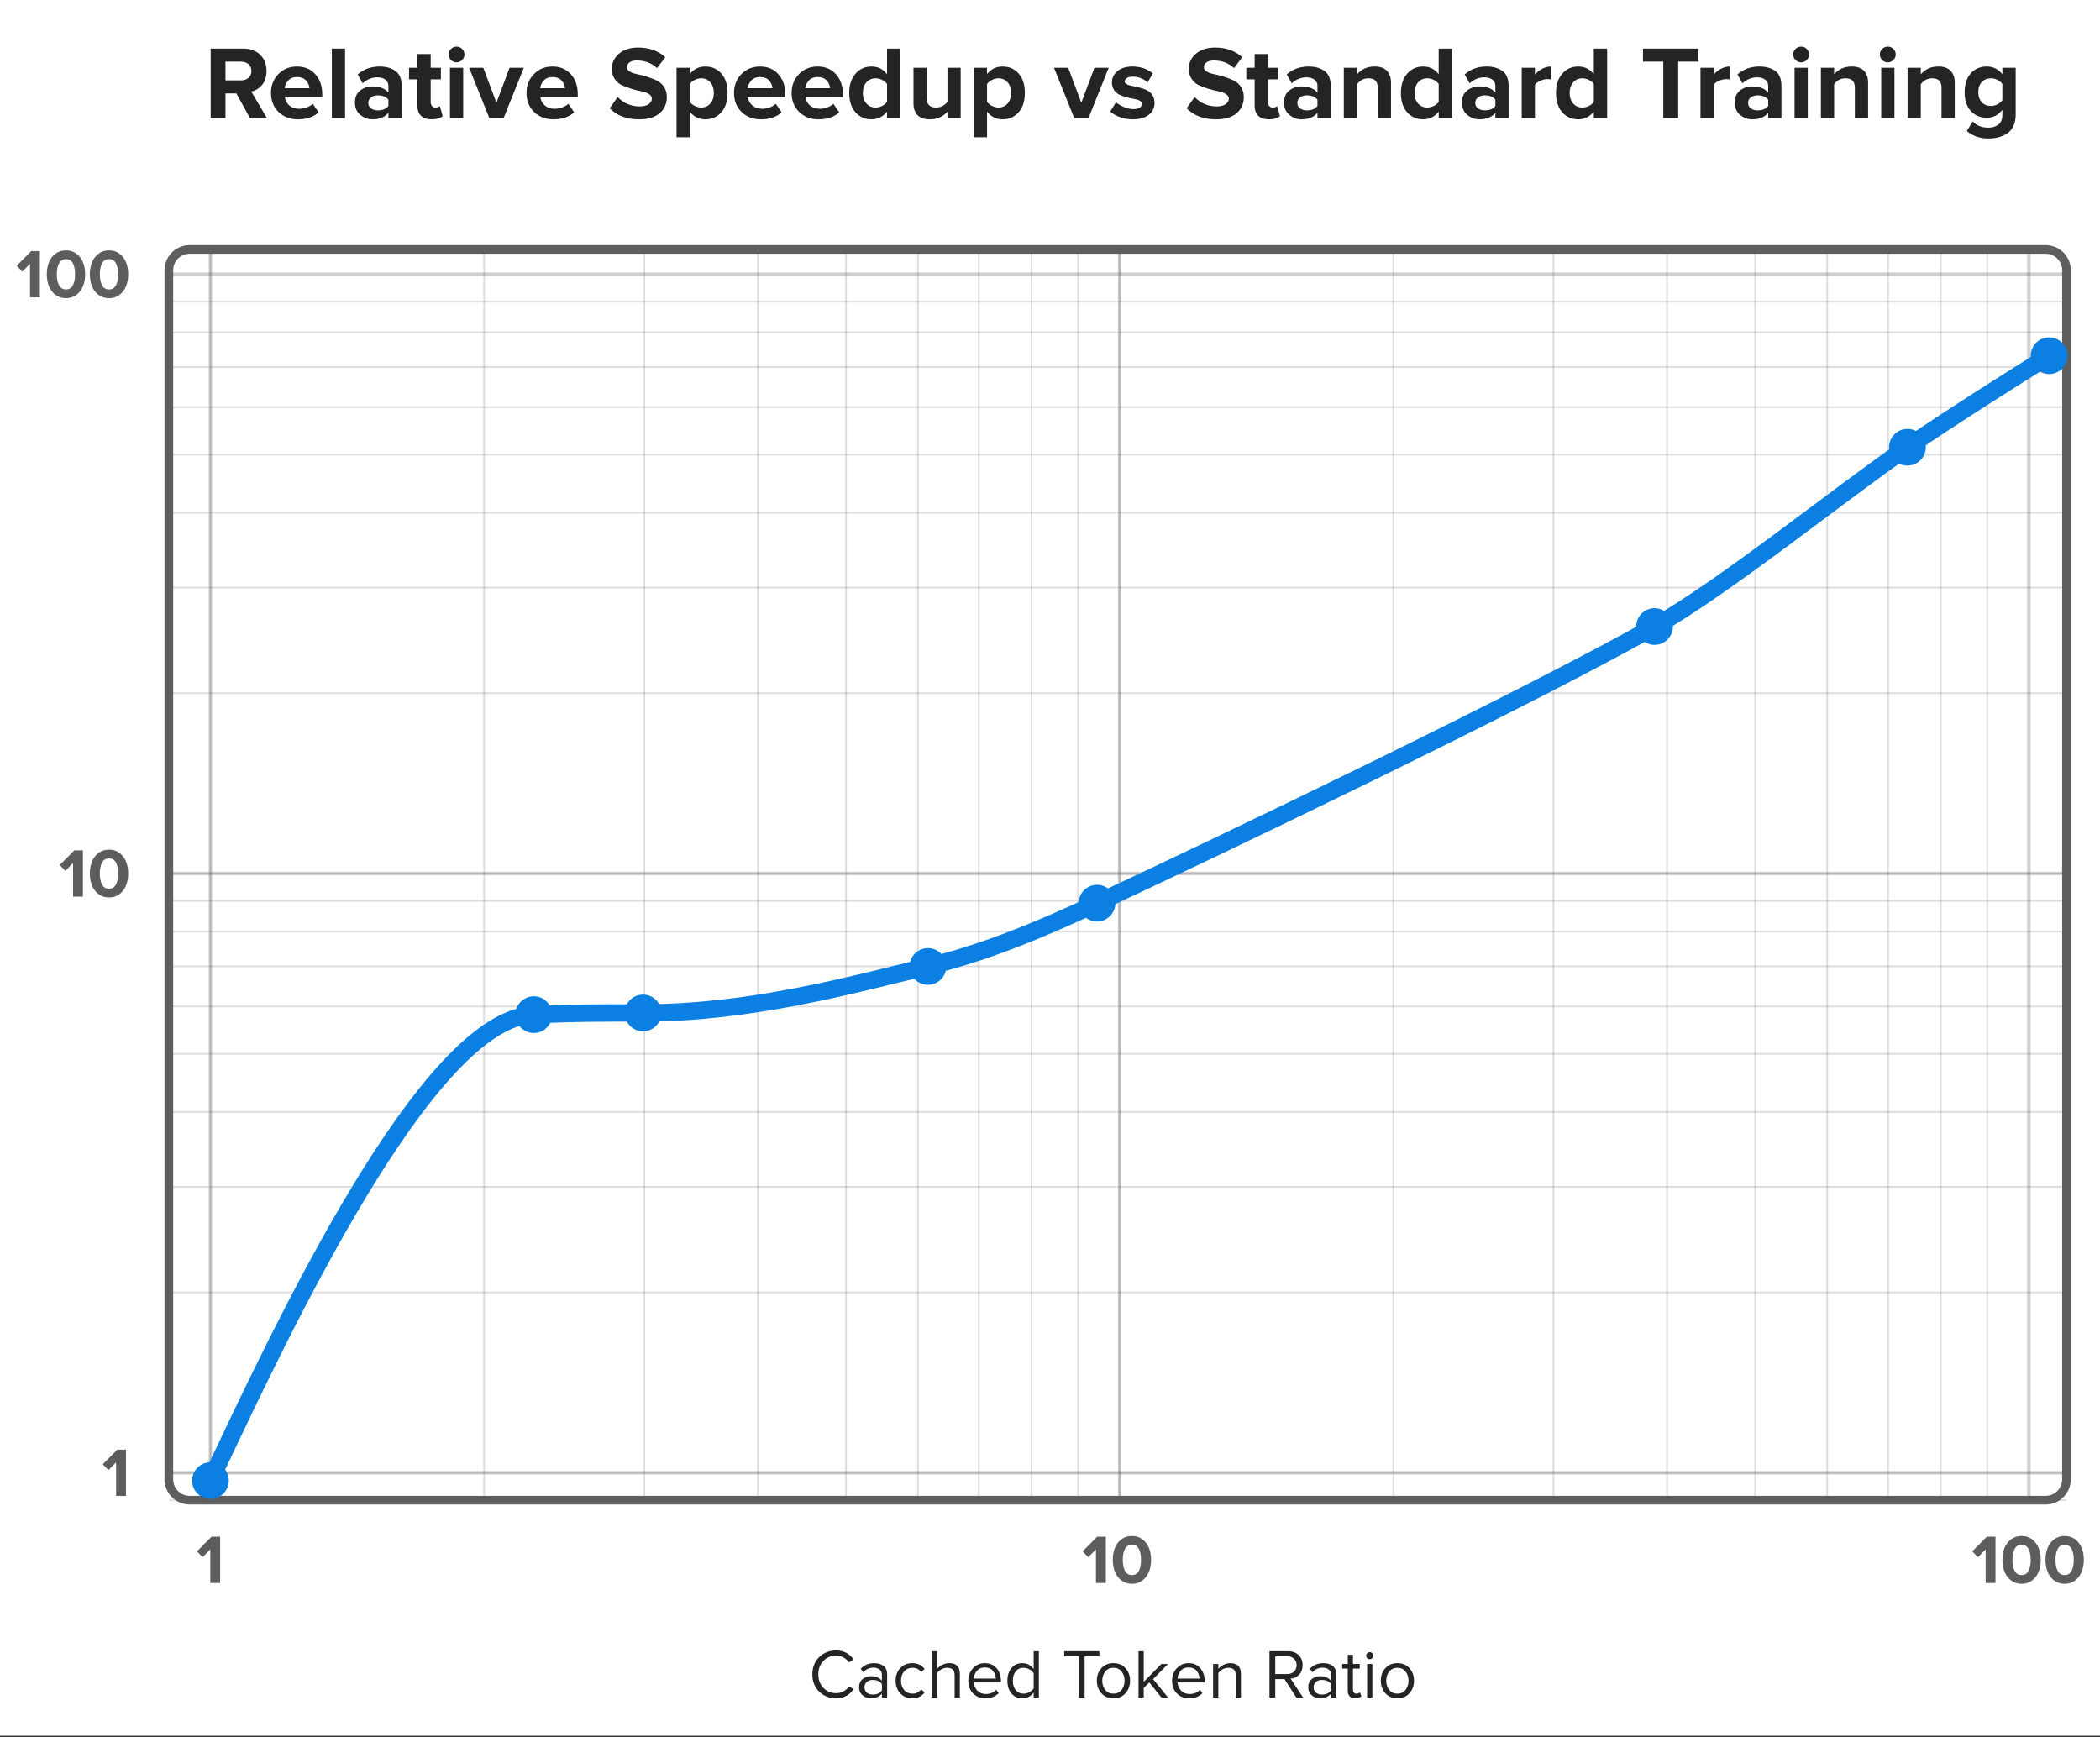 <?xml version="1.0" encoding="UTF-8" standalone="no"?>
<!DOCTYPE svg PUBLIC "-//W3C//DTD SVG 1.1//EN" "http://www.w3.org/Graphics/SVG/1.1/DTD/svg11.dtd">
<svg width="100%" height="100%" viewBox="0 0 504 417" version="1.1" xmlns="http://www.w3.org/2000/svg" xmlns:xlink="http://www.w3.org/1999/xlink" xml:space="preserve" xmlns:serif="http://www.serif.com/" style="fill-rule:evenodd;clip-rule:evenodd;stroke-miterlimit:10;">
    <rect x="0" y="0" width="504" height="417" fill="#333333" stroke="none"/>
    <rect id="Artboard3" x="0" y="0" width="504" height="416.616" style="fill:none;"/>
    <clipPath id="_clip1">
        <rect x="0" y="0" width="504" height="416.616"/>
    </clipPath>
    <g clip-path="url(#_clip1)">
        <rect x="0" y="0" width="504" height="416.616" style="fill:white;"/>
        <path d="M50.509,360.072L50.509,59.866M116.196,360.072L116.196,59.866M154.622,360.072L154.622,59.866M181.884,360.072L181.884,59.866M203.03,360.072L203.03,59.866M220.309,360.072L220.309,59.866M234.917,360.072L234.917,59.866M247.571,360.072L247.571,59.866M258.733,360.072L258.733,59.866M268.717,360.072L268.717,59.866M334.405,360.072L334.405,59.866M372.83,360.072L372.83,59.866M400.092,360.072L400.092,59.866M421.238,360.072L421.238,59.866M438.517,360.072L438.517,59.866M453.125,360.072L453.125,59.866M465.779,360.072L465.779,59.866M476.941,360.072L476.941,59.866" style="fill:none;fill-rule:nonzero;stroke:rgb(94,94,94);stroke-opacity:0.2;stroke-width:0.42px;"/>
        <path d="M50.509,360.072L50.509,59.866M268.717,360.072L268.717,59.866M486.926,360.072L486.926,59.866" style="fill:none;fill-rule:nonzero;stroke:rgb(94,94,94);stroke-opacity:0.3;stroke-width:0.83px;"/>
        <path d="M40.523,360.071L495.956,360.071M40.523,353.489L495.956,353.489M40.523,310.191L495.956,310.191M40.523,284.862L495.956,284.862M40.523,266.892L495.956,266.892M40.523,252.953L495.956,252.953M40.523,241.564L495.956,241.564M40.523,231.935L495.956,231.935M40.523,223.593L495.956,223.593M40.523,216.236L495.956,216.236M40.523,209.654L495.956,209.654M40.523,166.356L495.956,166.356M40.523,141.027L495.956,141.027M40.523,123.057L495.956,123.057M40.523,109.118L495.956,109.118M40.523,97.728L495.956,97.728M40.523,88.099L495.956,88.099M40.523,79.758L495.956,79.758M40.523,72.401L495.956,72.401" style="fill:none;fill-rule:nonzero;stroke:rgb(94,94,94);stroke-opacity:0.2;stroke-width:0.42px;"/>
        <path d="M40.523,353.489L495.956,353.489M40.523,209.654L495.956,209.654M40.523,65.819L495.956,65.819" style="fill:none;fill-rule:nonzero;stroke:rgb(94,94,94);stroke-opacity:0.3;stroke-width:0.83px;"/>
        <path d="M490.956,59.867C493.717,59.867 495.956,62.105 495.956,64.867C495.956,100.789 495.956,319.149 495.956,355.072C495.956,357.833 493.717,360.072 490.956,360.072C444.683,360.072 91.796,360.072 45.523,360.072C42.762,360.072 40.523,357.833 40.523,355.072C40.523,319.149 40.523,100.789 40.523,64.867C40.523,62.105 42.762,59.867 45.523,59.867C91.796,59.867 444.683,59.867 490.956,59.867Z" style="fill:none;stroke:rgb(94,94,94);stroke-width:2.08px;"/>
        <path d="M64.065,28.338L59.99,28.338L56.715,22.413L54.115,22.413L54.115,28.338L50.565,28.338L50.565,11.663L58.365,11.663C60.082,11.663 61.444,12.163 62.452,13.163C63.461,14.163 63.965,15.454 63.965,17.038C63.965,18.404 63.611,19.513 62.902,20.363C62.194,21.213 61.332,21.754 60.315,21.988L64.065,28.338ZM57.84,19.288C58.573,19.288 59.173,19.083 59.64,18.675C60.107,18.267 60.34,17.721 60.34,17.038C60.34,16.354 60.107,15.808 59.64,15.4C59.173,14.992 58.573,14.788 57.84,14.788L54.115,14.788L54.115,19.288L57.84,19.288Z" style="fill:rgb(26,26,26);fill-opacity:0.95;fill-rule:nonzero;"/>
        <path d="M71.49,28.638C69.623,28.638 68.082,28.054 66.865,26.888C65.648,25.721 65.04,24.188 65.04,22.288C65.04,20.504 65.627,19.004 66.802,17.788C67.977,16.571 69.473,15.963 71.29,15.963C73.09,15.963 74.548,16.575 75.665,17.8C76.782,19.025 77.34,20.629 77.34,22.613L77.34,23.313L68.365,23.313C68.465,24.113 68.823,24.779 69.44,25.313C70.057,25.846 70.857,26.113 71.84,26.113C72.373,26.113 72.952,26.004 73.577,25.788C74.202,25.571 74.698,25.279 75.065,24.913L76.465,26.963C75.248,28.079 73.59,28.638 71.49,28.638ZM74.265,21.163C74.215,20.479 73.944,19.863 73.452,19.313C72.961,18.763 72.24,18.488 71.29,18.488C70.39,18.488 69.69,18.758 69.19,19.3C68.69,19.842 68.398,20.463 68.315,21.163L74.265,21.163Z" style="fill:rgb(26,26,26);fill-opacity:0.95;fill-rule:nonzero;"/>
        <rect x="79.64" y="11.663" width="3.175" height="16.675" style="fill:rgb(26,26,26);fill-opacity:0.95;fill-rule:nonzero;"/>
        <path d="M96.39,28.338L93.215,28.338L93.215,27.088C92.348,28.121 91.073,28.638 89.39,28.638C88.307,28.638 87.336,28.283 86.477,27.575C85.619,26.867 85.19,25.888 85.19,24.638C85.19,23.338 85.611,22.363 86.452,21.713C87.294,21.063 88.273,20.738 89.39,20.738C91.107,20.738 92.382,21.229 93.215,22.213L93.215,20.588C93.215,19.971 92.973,19.479 92.49,19.113C92.007,18.746 91.365,18.563 90.565,18.563C89.248,18.563 88.073,19.038 87.04,19.988L85.84,17.863C87.273,16.596 89.032,15.963 91.115,15.963C92.665,15.963 93.932,16.321 94.915,17.038C95.898,17.754 96.39,18.921 96.39,20.538L96.39,28.338ZM90.665,26.488C91.848,26.488 92.698,26.138 93.215,25.438L93.215,23.938C92.698,23.238 91.848,22.888 90.665,22.888C90.015,22.888 89.473,23.05 89.04,23.375C88.607,23.7 88.39,24.146 88.39,24.713C88.39,25.263 88.607,25.696 89.04,26.013C89.473,26.329 90.015,26.488 90.665,26.488Z" style="fill:rgb(26,26,26);fill-opacity:0.95;fill-rule:nonzero;"/>
        <path d="M103.59,28.638C102.473,28.638 101.623,28.354 101.04,27.788C100.457,27.221 100.165,26.404 100.165,25.338L100.165,19.038L98.165,19.038L98.165,16.263L100.165,16.263L100.165,12.963L103.365,12.963L103.365,16.263L105.815,16.263L105.815,19.038L103.365,19.038L103.365,24.488C103.365,24.871 103.465,25.188 103.665,25.438C103.865,25.688 104.132,25.813 104.465,25.813C104.965,25.813 105.332,25.696 105.565,25.463L106.24,27.863C105.657,28.379 104.773,28.638 103.59,28.638Z" style="fill:rgb(26,26,26);fill-opacity:0.95;fill-rule:nonzero;"/>
        <path d="M109.565,14.963C109.048,14.963 108.602,14.775 108.227,14.4C107.852,14.025 107.665,13.579 107.665,13.063C107.665,12.546 107.852,12.104 108.227,11.738C108.602,11.371 109.048,11.188 109.565,11.188C110.098,11.188 110.548,11.371 110.915,11.738C111.282,12.104 111.465,12.546 111.465,13.063C111.465,13.579 111.282,14.025 110.915,14.4C110.548,14.775 110.098,14.963 109.565,14.963ZM111.165,28.338L107.99,28.338L107.99,16.263L111.165,16.263L111.165,28.338Z" style="fill:rgb(26,26,26);fill-opacity:0.95;fill-rule:nonzero;"/>
        <path d="M120.865,28.338L117.44,28.338L112.59,16.263L115.99,16.263L119.14,24.663L122.29,16.263L125.715,16.263L120.865,28.338Z" style="fill:rgb(26,26,26);fill-opacity:0.95;fill-rule:nonzero;"/>
        <path d="M132.815,28.638C130.948,28.638 129.407,28.054 128.19,26.888C126.973,25.721 126.365,24.188 126.365,22.288C126.365,20.504 126.952,19.004 128.127,17.788C129.302,16.571 130.798,15.963 132.615,15.963C134.415,15.963 135.873,16.575 136.99,17.8C138.107,19.025 138.665,20.629 138.665,22.613L138.665,23.313L129.69,23.313C129.79,24.113 130.148,24.779 130.765,25.313C131.382,25.846 132.182,26.113 133.165,26.113C133.698,26.113 134.277,26.004 134.902,25.788C135.527,25.571 136.023,25.279 136.39,24.913L137.79,26.963C136.573,28.079 134.915,28.638 132.815,28.638ZM135.59,21.163C135.54,20.479 135.269,19.863 134.777,19.313C134.286,18.763 133.565,18.488 132.615,18.488C131.715,18.488 131.015,18.758 130.515,19.3C130.015,19.842 129.723,20.463 129.64,21.163L135.59,21.163Z" style="fill:rgb(26,26,26);fill-opacity:0.95;fill-rule:nonzero;"/>
        <path d="M153.365,28.638C150.398,28.638 148.048,27.754 146.315,25.988L148.24,23.288C149.673,24.788 151.44,25.538 153.54,25.538C154.457,25.538 155.169,25.358 155.677,25C156.186,24.642 156.44,24.204 156.44,23.688C156.44,23.238 156.202,22.863 155.727,22.563C155.252,22.263 154.661,22.046 153.952,21.913C153.244,21.779 152.473,21.588 151.64,21.338C150.807,21.088 150.036,20.804 149.327,20.488C148.619,20.171 148.027,19.671 147.552,18.988C147.077,18.304 146.84,17.471 146.84,16.488C146.84,15.054 147.415,13.85 148.565,12.875C149.715,11.9 151.248,11.413 153.165,11.413C155.815,11.413 157.982,12.188 159.665,13.738L157.69,16.338C156.373,15.121 154.757,14.513 152.84,14.513C152.09,14.513 151.507,14.663 151.09,14.963C150.673,15.263 150.465,15.671 150.465,16.188C150.465,16.588 150.702,16.925 151.177,17.2C151.652,17.475 152.244,17.679 152.952,17.813C153.661,17.946 154.427,18.142 155.252,18.4C156.077,18.658 156.844,18.95 157.552,19.275C158.261,19.6 158.852,20.108 159.327,20.8C159.802,21.492 160.04,22.321 160.04,23.288C160.04,24.888 159.469,26.179 158.327,27.163C157.186,28.146 155.532,28.638 153.365,28.638Z" style="fill:rgb(26,26,26);fill-opacity:0.95;fill-rule:nonzero;"/>
        <path d="M169.265,28.638C167.748,28.638 166.507,28.021 165.54,26.788L165.54,32.938L162.365,32.938L162.365,16.263L165.54,16.263L165.54,17.788C166.49,16.571 167.732,15.963 169.265,15.963C170.848,15.963 172.136,16.525 173.127,17.65C174.119,18.775 174.615,20.321 174.615,22.288C174.615,24.254 174.119,25.804 173.127,26.938C172.136,28.071 170.848,28.638 169.265,28.638ZM168.265,25.813C169.182,25.813 169.919,25.488 170.477,24.838C171.036,24.188 171.315,23.338 171.315,22.288C171.315,21.254 171.036,20.413 170.477,19.763C169.919,19.113 169.182,18.788 168.265,18.788C167.748,18.788 167.232,18.921 166.715,19.188C166.198,19.454 165.807,19.779 165.54,20.163L165.54,24.438C165.807,24.821 166.202,25.146 166.727,25.413C167.252,25.679 167.765,25.813 168.265,25.813Z" style="fill:rgb(26,26,26);fill-opacity:0.95;fill-rule:nonzero;"/>
        <path d="M182.615,28.638C180.748,28.638 179.207,28.054 177.99,26.888C176.773,25.721 176.165,24.188 176.165,22.288C176.165,20.504 176.752,19.004 177.927,17.788C179.102,16.571 180.598,15.963 182.415,15.963C184.215,15.963 185.673,16.575 186.79,17.8C187.907,19.025 188.465,20.629 188.465,22.613L188.465,23.313L179.49,23.313C179.59,24.113 179.948,24.779 180.565,25.313C181.182,25.846 181.982,26.113 182.965,26.113C183.498,26.113 184.077,26.004 184.702,25.788C185.327,25.571 185.823,25.279 186.19,24.913L187.59,26.963C186.373,28.079 184.715,28.638 182.615,28.638ZM185.39,21.163C185.34,20.479 185.069,19.863 184.577,19.313C184.086,18.763 183.365,18.488 182.415,18.488C181.515,18.488 180.815,18.758 180.315,19.3C179.815,19.842 179.523,20.463 179.44,21.163L185.39,21.163Z" style="fill:rgb(26,26,26);fill-opacity:0.95;fill-rule:nonzero;"/>
        <path d="M196.44,28.638C194.573,28.638 193.032,28.054 191.815,26.888C190.598,25.721 189.99,24.188 189.99,22.288C189.99,20.504 190.577,19.004 191.752,17.788C192.927,16.571 194.423,15.963 196.24,15.963C198.04,15.963 199.498,16.575 200.615,17.8C201.732,19.025 202.29,20.629 202.29,22.613L202.29,23.313L193.315,23.313C193.415,24.113 193.773,24.779 194.39,25.313C195.007,25.846 195.807,26.113 196.79,26.113C197.323,26.113 197.902,26.004 198.527,25.788C199.152,25.571 199.648,25.279 200.015,24.913L201.415,26.963C200.198,28.079 198.54,28.638 196.44,28.638ZM199.215,21.163C199.165,20.479 198.894,19.863 198.402,19.313C197.911,18.763 197.19,18.488 196.24,18.488C195.34,18.488 194.64,18.758 194.14,19.3C193.64,19.842 193.348,20.463 193.265,21.163L199.215,21.163Z" style="fill:rgb(26,26,26);fill-opacity:0.95;fill-rule:nonzero;"/>
        <path d="M216.09,28.338L212.89,28.338L212.89,26.788C211.907,28.021 210.665,28.638 209.165,28.638C207.598,28.638 206.315,28.075 205.315,26.95C204.315,25.825 203.815,24.279 203.815,22.313C203.815,20.379 204.315,18.838 205.315,17.688C206.315,16.538 207.598,15.963 209.165,15.963C210.698,15.963 211.94,16.579 212.89,17.813L212.89,11.663L216.09,11.663L216.09,28.338ZM210.14,25.813C210.673,25.813 211.198,25.683 211.715,25.425C212.232,25.167 212.623,24.838 212.89,24.438L212.89,20.163C212.623,19.763 212.232,19.433 211.715,19.175C211.198,18.917 210.673,18.788 210.14,18.788C209.24,18.788 208.507,19.113 207.94,19.763C207.373,20.413 207.09,21.263 207.09,22.313C207.09,23.346 207.373,24.188 207.94,24.838C208.507,25.488 209.24,25.813 210.14,25.813Z" style="fill:rgb(26,26,26);fill-opacity:0.95;fill-rule:nonzero;"/>
        <path d="M230.565,28.338L227.39,28.338L227.39,26.813C226.307,28.029 224.89,28.638 223.14,28.638C221.84,28.638 220.865,28.304 220.215,27.638C219.565,26.971 219.24,26.038 219.24,24.838L219.24,16.263L222.415,16.263L222.415,23.588C222.415,25.071 223.157,25.813 224.64,25.813C225.757,25.813 226.673,25.354 227.39,24.438L227.39,16.263L230.565,16.263L230.565,28.338Z" style="fill:rgb(26,26,26);fill-opacity:0.95;fill-rule:nonzero;"/>
        <path d="M240.615,28.638C239.098,28.638 237.857,28.021 236.89,26.788L236.89,32.938L233.715,32.938L233.715,16.263L236.89,16.263L236.89,17.788C237.84,16.571 239.082,15.963 240.615,15.963C242.198,15.963 243.486,16.525 244.477,17.65C245.469,18.775 245.965,20.321 245.965,22.288C245.965,24.254 245.469,25.804 244.477,26.938C243.486,28.071 242.198,28.638 240.615,28.638ZM239.615,25.813C240.532,25.813 241.269,25.488 241.827,24.838C242.386,24.188 242.665,23.338 242.665,22.288C242.665,21.254 242.386,20.413 241.827,19.763C241.269,19.113 240.532,18.788 239.615,18.788C239.098,18.788 238.582,18.921 238.065,19.188C237.548,19.454 237.157,19.779 236.89,20.163L236.89,24.438C237.157,24.821 237.552,25.146 238.077,25.413C238.602,25.679 239.115,25.813 239.615,25.813Z" style="fill:rgb(26,26,26);fill-opacity:0.95;fill-rule:nonzero;"/>
        <path d="M261.24,28.338L257.815,28.338L252.965,16.263L256.365,16.263L259.515,24.663L262.665,16.263L266.09,16.263L261.24,28.338Z" style="fill:rgb(26,26,26);fill-opacity:0.95;fill-rule:nonzero;"/>
        <path d="M271.865,28.638C270.815,28.638 269.811,28.471 268.852,28.138C267.894,27.804 267.098,27.346 266.465,26.763L267.84,24.538C268.307,24.971 268.94,25.354 269.74,25.688C270.54,26.021 271.298,26.188 272.015,26.188C272.682,26.188 273.186,26.071 273.527,25.838C273.869,25.604 274.04,25.288 274.04,24.888C274.04,24.588 273.861,24.342 273.502,24.15C273.144,23.958 272.702,23.821 272.177,23.738C271.652,23.654 271.077,23.529 270.452,23.363C269.827,23.196 269.252,22.996 268.727,22.763C268.202,22.529 267.761,22.158 267.402,21.65C267.044,21.142 266.865,20.513 266.865,19.763C266.865,18.696 267.307,17.796 268.19,17.063C269.073,16.329 270.282,15.963 271.815,15.963C273.682,15.963 275.307,16.513 276.69,17.613L275.415,19.788C275.032,19.388 274.519,19.054 273.877,18.788C273.236,18.521 272.557,18.388 271.84,18.388C271.273,18.388 270.815,18.5 270.465,18.725C270.115,18.95 269.94,19.238 269.94,19.588C269.94,19.854 270.115,20.075 270.465,20.25C270.815,20.425 271.257,20.554 271.79,20.638C272.323,20.721 272.898,20.85 273.515,21.025C274.132,21.2 274.707,21.408 275.24,21.65C275.773,21.892 276.215,22.279 276.565,22.813C276.915,23.346 277.09,23.996 277.09,24.763C277.09,25.896 276.627,26.825 275.702,27.55C274.777,28.275 273.498,28.638 271.865,28.638Z" style="fill:rgb(26,26,26);fill-opacity:0.95;fill-rule:nonzero;"/>
        <path d="M291.84,28.638C288.873,28.638 286.523,27.754 284.79,25.988L286.715,23.288C288.148,24.788 289.915,25.538 292.015,25.538C292.932,25.538 293.644,25.358 294.152,25C294.661,24.642 294.915,24.204 294.915,23.688C294.915,23.238 294.677,22.863 294.202,22.563C293.727,22.263 293.136,22.046 292.427,21.913C291.719,21.779 290.948,21.588 290.115,21.338C289.282,21.088 288.511,20.804 287.802,20.488C287.094,20.171 286.502,19.671 286.027,18.988C285.552,18.304 285.315,17.471 285.315,16.488C285.315,15.054 285.89,13.85 287.04,12.875C288.19,11.9 289.723,11.413 291.64,11.413C294.29,11.413 296.457,12.188 298.14,13.738L296.165,16.338C294.848,15.121 293.232,14.513 291.315,14.513C290.565,14.513 289.982,14.663 289.565,14.963C289.148,15.263 288.94,15.671 288.94,16.188C288.94,16.588 289.177,16.925 289.652,17.2C290.127,17.475 290.719,17.679 291.427,17.813C292.136,17.946 292.902,18.142 293.727,18.4C294.552,18.658 295.319,18.95 296.027,19.275C296.736,19.6 297.327,20.108 297.802,20.8C298.277,21.492 298.515,22.321 298.515,23.288C298.515,24.888 297.944,26.179 296.802,27.163C295.661,28.146 294.007,28.638 291.84,28.638Z" style="fill:rgb(26,26,26);fill-opacity:0.95;fill-rule:nonzero;"/>
        <path d="M304.54,28.638C303.423,28.638 302.573,28.354 301.99,27.788C301.407,27.221 301.115,26.404 301.115,25.338L301.115,19.038L299.115,19.038L299.115,16.263L301.115,16.263L301.115,12.963L304.315,12.963L304.315,16.263L306.765,16.263L306.765,19.038L304.315,19.038L304.315,24.488C304.315,24.871 304.415,25.188 304.615,25.438C304.815,25.688 305.082,25.813 305.415,25.813C305.915,25.813 306.282,25.696 306.515,25.463L307.19,27.863C306.607,28.379 305.723,28.638 304.54,28.638Z" style="fill:rgb(26,26,26);fill-opacity:0.95;fill-rule:nonzero;"/>
        <path d="M319.365,28.338L316.19,28.338L316.19,27.088C315.323,28.121 314.048,28.638 312.365,28.638C311.282,28.638 310.311,28.283 309.452,27.575C308.594,26.867 308.165,25.888 308.165,24.638C308.165,23.338 308.586,22.363 309.427,21.713C310.269,21.063 311.248,20.738 312.365,20.738C314.082,20.738 315.357,21.229 316.19,22.213L316.19,20.588C316.19,19.971 315.948,19.479 315.465,19.113C314.982,18.746 314.34,18.563 313.54,18.563C312.223,18.563 311.048,19.038 310.015,19.988L308.815,17.863C310.248,16.596 312.007,15.963 314.09,15.963C315.64,15.963 316.907,16.321 317.89,17.038C318.873,17.754 319.365,18.921 319.365,20.538L319.365,28.338ZM313.64,26.488C314.823,26.488 315.673,26.138 316.19,25.438L316.19,23.938C315.673,23.238 314.823,22.888 313.64,22.888C312.99,22.888 312.448,23.05 312.015,23.375C311.582,23.7 311.365,24.146 311.365,24.713C311.365,25.263 311.582,25.696 312.015,26.013C312.448,26.329 312.99,26.488 313.64,26.488Z" style="fill:rgb(26,26,26);fill-opacity:0.95;fill-rule:nonzero;"/>
        <path d="M333.84,28.338L330.665,28.338L330.665,21.038C330.665,19.538 329.923,18.788 328.44,18.788C327.29,18.788 326.373,19.263 325.69,20.213L325.69,28.338L322.515,28.338L322.515,16.263L325.69,16.263L325.69,17.838C326.74,16.588 328.148,15.963 329.915,15.963C331.215,15.963 332.194,16.304 332.852,16.988C333.511,17.671 333.84,18.613 333.84,19.813L333.84,28.338Z" style="fill:rgb(26,26,26);fill-opacity:0.95;fill-rule:nonzero;"/>
        <path d="M348.49,28.338L345.29,28.338L345.29,26.788C344.307,28.021 343.065,28.638 341.565,28.638C339.998,28.638 338.715,28.075 337.715,26.95C336.715,25.825 336.215,24.279 336.215,22.313C336.215,20.379 336.715,18.838 337.715,17.688C338.715,16.538 339.998,15.963 341.565,15.963C343.098,15.963 344.34,16.579 345.29,17.813L345.29,11.663L348.49,11.663L348.49,28.338ZM342.54,25.813C343.073,25.813 343.598,25.683 344.115,25.425C344.632,25.167 345.023,24.838 345.29,24.438L345.29,20.163C345.023,19.763 344.632,19.433 344.115,19.175C343.598,18.917 343.073,18.788 342.54,18.788C341.64,18.788 340.907,19.113 340.34,19.763C339.773,20.413 339.49,21.263 339.49,22.313C339.49,23.346 339.773,24.188 340.34,24.838C340.907,25.488 341.64,25.813 342.54,25.813Z" style="fill:rgb(26,26,26);fill-opacity:0.95;fill-rule:nonzero;"/>
        <path d="M362.065,28.338L358.89,28.338L358.89,27.088C358.023,28.121 356.748,28.638 355.065,28.638C353.982,28.638 353.011,28.283 352.152,27.575C351.294,26.867 350.865,25.888 350.865,24.638C350.865,23.338 351.286,22.363 352.127,21.713C352.969,21.063 353.948,20.738 355.065,20.738C356.782,20.738 358.057,21.229 358.89,22.213L358.89,20.588C358.89,19.971 358.648,19.479 358.165,19.113C357.682,18.746 357.04,18.563 356.24,18.563C354.923,18.563 353.748,19.038 352.715,19.988L351.515,17.863C352.948,16.596 354.707,15.963 356.79,15.963C358.34,15.963 359.607,16.321 360.59,17.038C361.573,17.754 362.065,18.921 362.065,20.538L362.065,28.338ZM356.34,26.488C357.523,26.488 358.373,26.138 358.89,25.438L358.89,23.938C358.373,23.238 357.523,22.888 356.34,22.888C355.69,22.888 355.148,23.05 354.715,23.375C354.282,23.7 354.065,24.146 354.065,24.713C354.065,25.263 354.282,25.696 354.715,26.013C355.148,26.329 355.69,26.488 356.34,26.488Z" style="fill:rgb(26,26,26);fill-opacity:0.95;fill-rule:nonzero;"/>
        <path d="M368.39,28.338L365.215,28.338L365.215,16.263L368.39,16.263L368.39,17.913C368.84,17.346 369.415,16.879 370.115,16.513C370.815,16.146 371.523,15.963 372.24,15.963L372.24,19.063C372.023,19.013 371.732,18.988 371.365,18.988C370.832,18.988 370.265,19.121 369.665,19.388C369.065,19.654 368.64,19.979 368.39,20.363L368.39,28.338Z" style="fill:rgb(26,26,26);fill-opacity:0.95;fill-rule:nonzero;"/>
        <path d="M385.715,28.338L382.515,28.338L382.515,26.788C381.532,28.021 380.29,28.638 378.79,28.638C377.223,28.638 375.94,28.075 374.94,26.95C373.94,25.825 373.44,24.279 373.44,22.313C373.44,20.379 373.94,18.838 374.94,17.688C375.94,16.538 377.223,15.963 378.79,15.963C380.323,15.963 381.565,16.579 382.515,17.813L382.515,11.663L385.715,11.663L385.715,28.338ZM379.765,25.813C380.298,25.813 380.823,25.683 381.34,25.425C381.857,25.167 382.248,24.838 382.515,24.438L382.515,20.163C382.248,19.763 381.857,19.433 381.34,19.175C380.823,18.917 380.298,18.788 379.765,18.788C378.865,18.788 378.132,19.113 377.565,19.763C376.998,20.413 376.715,21.263 376.715,22.313C376.715,23.346 376.998,24.188 377.565,24.838C378.132,25.488 378.865,25.813 379.765,25.813Z" style="fill:rgb(26,26,26);fill-opacity:0.95;fill-rule:nonzero;"/>
        <path d="M402.765,28.338L399.19,28.338L399.19,14.788L394.315,14.788L394.315,11.663L407.615,11.663L407.615,14.788L402.765,14.788L402.765,28.338Z" style="fill:rgb(26,26,26);fill-opacity:0.95;fill-rule:nonzero;"/>
        <path d="M411.29,28.338L408.115,28.338L408.115,16.263L411.29,16.263L411.29,17.913C411.74,17.346 412.315,16.879 413.015,16.513C413.715,16.146 414.423,15.963 415.14,15.963L415.14,19.063C414.923,19.013 414.632,18.988 414.265,18.988C413.732,18.988 413.165,19.121 412.565,19.388C411.965,19.654 411.54,19.979 411.29,20.363L411.29,28.338Z" style="fill:rgb(26,26,26);fill-opacity:0.95;fill-rule:nonzero;"/>
        <path d="M427.54,28.338L424.365,28.338L424.365,27.088C423.498,28.121 422.223,28.638 420.54,28.638C419.457,28.638 418.486,28.283 417.627,27.575C416.769,26.867 416.34,25.888 416.34,24.638C416.34,23.338 416.761,22.363 417.602,21.713C418.444,21.063 419.423,20.738 420.54,20.738C422.257,20.738 423.532,21.229 424.365,22.213L424.365,20.588C424.365,19.971 424.123,19.479 423.64,19.113C423.157,18.746 422.515,18.563 421.715,18.563C420.398,18.563 419.223,19.038 418.19,19.988L416.99,17.863C418.423,16.596 420.182,15.963 422.265,15.963C423.815,15.963 425.082,16.321 426.065,17.038C427.048,17.754 427.54,18.921 427.54,20.538L427.54,28.338ZM421.815,26.488C422.998,26.488 423.848,26.138 424.365,25.438L424.365,23.938C423.848,23.238 422.998,22.888 421.815,22.888C421.165,22.888 420.623,23.05 420.19,23.375C419.757,23.7 419.54,24.146 419.54,24.713C419.54,25.263 419.757,25.696 420.19,26.013C420.623,26.329 421.165,26.488 421.815,26.488Z" style="fill:rgb(26,26,26);fill-opacity:0.95;fill-rule:nonzero;"/>
        <path d="M432.265,14.963C431.748,14.963 431.302,14.775 430.927,14.4C430.552,14.025 430.365,13.579 430.365,13.063C430.365,12.546 430.552,12.104 430.927,11.738C431.302,11.371 431.748,11.188 432.265,11.188C432.798,11.188 433.248,11.371 433.615,11.738C433.982,12.104 434.165,12.546 434.165,13.063C434.165,13.579 433.982,14.025 433.615,14.4C433.248,14.775 432.798,14.963 432.265,14.963ZM433.865,28.338L430.69,28.338L430.69,16.263L433.865,16.263L433.865,28.338Z" style="fill:rgb(26,26,26);fill-opacity:0.95;fill-rule:nonzero;"/>
        <path d="M448.34,28.338L445.165,28.338L445.165,21.038C445.165,19.538 444.423,18.788 442.94,18.788C441.79,18.788 440.873,19.263 440.19,20.213L440.19,28.338L437.015,28.338L437.015,16.263L440.19,16.263L440.19,17.838C441.24,16.588 442.648,15.963 444.415,15.963C445.715,15.963 446.694,16.304 447.352,16.988C448.011,17.671 448.34,18.613 448.34,19.813L448.34,28.338Z" style="fill:rgb(26,26,26);fill-opacity:0.95;fill-rule:nonzero;"/>
        <path d="M453.065,14.963C452.548,14.963 452.102,14.775 451.727,14.4C451.352,14.025 451.165,13.579 451.165,13.063C451.165,12.546 451.352,12.104 451.727,11.738C452.102,11.371 452.548,11.188 453.065,11.188C453.598,11.188 454.048,11.371 454.415,11.738C454.782,12.104 454.965,12.546 454.965,13.063C454.965,13.579 454.782,14.025 454.415,14.4C454.048,14.775 453.598,14.963 453.065,14.963ZM454.665,28.338L451.49,28.338L451.49,16.263L454.665,16.263L454.665,28.338Z" style="fill:rgb(26,26,26);fill-opacity:0.95;fill-rule:nonzero;"/>
        <path d="M469.14,28.338L465.965,28.338L465.965,21.038C465.965,19.538 465.223,18.788 463.74,18.788C462.59,18.788 461.673,19.263 460.99,20.213L460.99,28.338L457.815,28.338L457.815,16.263L460.99,16.263L460.99,17.838C462.04,16.588 463.448,15.963 465.215,15.963C466.515,15.963 467.494,16.304 468.152,16.988C468.811,17.671 469.14,18.613 469.14,19.813L469.14,28.338Z" style="fill:rgb(26,26,26);fill-opacity:0.95;fill-rule:nonzero;"/>
        <path d="M477.24,33.238C475.157,33.238 473.423,32.638 472.04,31.438L473.465,29.138C474.365,30.138 475.623,30.638 477.24,30.638C478.14,30.638 478.919,30.4 479.577,29.925C480.236,29.45 480.565,28.671 480.565,27.588L480.565,26.363C479.565,27.629 478.323,28.263 476.84,28.263C475.273,28.263 473.994,27.725 473.002,26.65C472.011,25.575 471.515,24.063 471.515,22.113C471.515,20.179 472.011,18.671 473.002,17.588C473.994,16.504 475.273,15.963 476.84,15.963C478.34,15.963 479.582,16.579 480.565,17.813L480.565,16.263L483.765,16.263L483.765,27.513C483.765,28.613 483.569,29.554 483.177,30.338C482.786,31.121 482.257,31.713 481.59,32.113C480.923,32.513 480.236,32.8 479.527,32.975C478.819,33.15 478.057,33.238 477.24,33.238ZM477.84,25.438C478.357,25.438 478.873,25.304 479.39,25.038C479.907,24.771 480.298,24.446 480.565,24.063L480.565,20.163C480.298,19.763 479.911,19.433 479.402,19.175C478.894,18.917 478.373,18.788 477.84,18.788C476.923,18.788 476.186,19.088 475.627,19.688C475.069,20.288 474.79,21.096 474.79,22.113C474.79,23.129 475.069,23.938 475.627,24.538C476.186,25.138 476.923,25.438 477.84,25.438Z" style="fill:rgb(26,26,26);fill-opacity:0.95;fill-rule:nonzero;"/>
        <path d="M200.677,407.631C199.055,407.631 197.697,407.095 196.602,406.022C195.508,404.95 194.961,403.57 194.961,401.881C194.961,400.192 195.508,398.811 196.602,397.739C197.697,396.667 199.055,396.131 200.677,396.131C202.455,396.131 203.861,396.864 204.894,398.331L203.727,398.981C203.405,398.503 202.972,398.114 202.427,397.814C201.883,397.514 201.3,397.364 200.677,397.364C199.455,397.364 198.436,397.789 197.619,398.639C196.802,399.489 196.394,400.57 196.394,401.881C196.394,403.192 196.802,404.272 197.619,405.122C198.436,405.972 199.455,406.397 200.677,406.397C201.3,406.397 201.883,406.25 202.427,405.956C202.972,405.661 203.405,405.27 203.727,404.781L204.911,405.431C203.833,406.897 202.422,407.631 200.677,407.631Z" style="fill:rgb(26,26,26);fill-opacity:0.95;fill-rule:nonzero;"/>
        <path d="M212.911,407.431L211.661,407.431L211.661,406.514C210.983,407.258 210.094,407.631 208.994,407.631C208.25,407.631 207.594,407.392 207.027,406.914C206.461,406.436 206.177,405.786 206.177,404.964C206.177,404.12 206.458,403.467 207.019,403.006C207.58,402.545 208.239,402.314 208.994,402.314C210.139,402.314 211.027,402.681 211.661,403.414L211.661,401.964C211.661,401.431 211.472,401.014 211.094,400.714C210.716,400.414 210.227,400.264 209.627,400.264C208.683,400.264 207.861,400.636 207.161,401.381L206.577,400.514C207.433,399.625 208.505,399.181 209.794,399.181C210.716,399.181 211.466,399.403 212.044,399.847C212.622,400.292 212.911,400.975 212.911,401.897L212.911,407.431ZM209.444,406.731C210.444,406.731 211.183,406.397 211.661,405.731L211.661,404.214C211.183,403.547 210.444,403.214 209.444,403.214C208.866,403.214 208.391,403.378 208.019,403.706C207.647,404.033 207.461,404.458 207.461,404.981C207.461,405.492 207.647,405.911 208.019,406.239C208.391,406.567 208.866,406.731 209.444,406.731Z" style="fill:rgb(26,26,26);fill-opacity:0.95;fill-rule:nonzero;"/>
        <path d="M218.961,407.631C217.772,407.631 216.805,407.228 216.061,406.422C215.316,405.617 214.944,404.608 214.944,403.397C214.944,402.186 215.316,401.181 216.061,400.381C216.805,399.581 217.772,399.181 218.961,399.181C220.205,399.181 221.189,399.647 221.911,400.581L221.077,401.347C220.566,400.647 219.883,400.297 219.027,400.297C218.183,400.297 217.508,400.586 217.002,401.164C216.497,401.742 216.244,402.486 216.244,403.397C216.244,404.308 216.497,405.056 217.002,405.639C217.508,406.222 218.183,406.514 219.027,406.514C219.872,406.514 220.555,406.164 221.077,405.464L221.911,406.231C221.189,407.164 220.205,407.631 218.961,407.631Z" style="fill:rgb(26,26,26);fill-opacity:0.95;fill-rule:nonzero;"/>
        <path d="M230.361,407.431L229.111,407.431L229.111,402.131C229.111,401.464 228.955,400.992 228.644,400.714C228.333,400.436 227.883,400.297 227.294,400.297C226.839,400.297 226.391,400.42 225.952,400.664C225.514,400.908 225.166,401.203 224.911,401.547L224.911,407.431L223.661,407.431L223.661,396.314L224.911,396.314L224.911,400.547C225.222,400.181 225.639,399.861 226.161,399.589C226.683,399.317 227.227,399.181 227.794,399.181C229.505,399.181 230.361,400.036 230.361,401.747L230.361,407.431Z" style="fill:rgb(26,26,26);fill-opacity:0.95;fill-rule:nonzero;"/>
        <path d="M236.494,407.631C235.294,407.631 234.311,407.239 233.544,406.456C232.777,405.672 232.394,404.653 232.394,403.397C232.394,402.22 232.772,401.222 233.527,400.406C234.283,399.589 235.227,399.181 236.361,399.181C237.55,399.181 238.491,399.589 239.186,400.406C239.88,401.222 240.227,402.253 240.227,403.497L240.227,403.814L233.711,403.814C233.766,404.603 234.055,405.264 234.577,405.797C235.1,406.331 235.777,406.597 236.611,406.597C237.611,406.597 238.439,406.258 239.094,405.581L239.694,406.397C238.872,407.22 237.805,407.631 236.494,407.631ZM238.994,402.897C238.983,402.208 238.75,401.589 238.294,401.039C237.839,400.489 237.189,400.214 236.344,400.214C235.544,400.214 234.914,400.486 234.452,401.031C233.991,401.575 233.744,402.197 233.711,402.897L238.994,402.897Z" style="fill:rgb(26,26,26);fill-opacity:0.95;fill-rule:nonzero;"/>
        <path d="M249.327,407.431L248.077,407.431L248.077,406.231C247.389,407.164 246.483,407.631 245.361,407.631C244.294,407.631 243.43,407.25 242.769,406.489C242.108,405.728 241.777,404.703 241.777,403.414C241.777,402.136 242.108,401.111 242.769,400.339C243.43,399.567 244.294,399.181 245.361,399.181C246.472,399.181 247.377,399.653 248.077,400.597L248.077,396.314L249.327,396.314L249.327,407.431ZM245.661,406.514C246.15,406.514 246.616,406.392 247.061,406.147C247.505,405.903 247.844,405.603 248.077,405.247L248.077,401.597C247.844,401.231 247.502,400.922 247.052,400.672C246.602,400.422 246.139,400.297 245.661,400.297C244.872,400.297 244.244,400.589 243.777,401.172C243.311,401.756 243.077,402.503 243.077,403.414C243.077,404.325 243.311,405.07 243.777,405.647C244.244,406.225 244.872,406.514 245.661,406.514Z" style="fill:rgb(26,26,26);fill-opacity:0.95;fill-rule:nonzero;"/>
        <path d="M260.311,407.431L258.927,407.431L258.927,397.547L255.411,397.547L255.411,396.314L263.844,396.314L263.844,397.547L260.311,397.547L260.311,407.431Z" style="fill:rgb(26,26,26);fill-opacity:0.95;fill-rule:nonzero;"/>
        <path d="M270.111,406.414C269.389,407.225 268.427,407.631 267.227,407.631C266.027,407.631 265.064,407.225 264.336,406.414C263.608,405.603 263.244,404.597 263.244,403.397C263.244,402.197 263.608,401.195 264.336,400.389C265.064,399.583 266.027,399.181 267.227,399.181C268.427,399.181 269.391,399.583 270.119,400.389C270.847,401.195 271.211,402.197 271.211,403.397C271.211,404.597 270.844,405.603 270.111,406.414ZM265.261,405.614C265.75,406.214 266.405,406.514 267.227,406.514C268.05,406.514 268.7,406.211 269.177,405.606C269.655,405 269.894,404.264 269.894,403.397C269.894,402.531 269.655,401.797 269.177,401.197C268.7,400.597 268.05,400.297 267.227,400.297C266.405,400.297 265.752,400.6 265.269,401.206C264.786,401.811 264.544,402.542 264.544,403.397C264.544,404.264 264.783,405.003 265.261,405.614Z" style="fill:rgb(26,26,26);fill-opacity:0.95;fill-rule:nonzero;"/>
        <path d="M280.327,407.431L278.727,407.431L275.827,403.814L274.494,405.131L274.494,407.431L273.244,407.431L273.244,396.314L274.494,396.314L274.494,403.664L278.727,399.381L280.311,399.381L276.744,403.031L280.327,407.431Z" style="fill:rgb(26,26,26);fill-opacity:0.95;fill-rule:nonzero;"/>
        <path d="M285.394,407.631C284.194,407.631 283.211,407.239 282.444,406.456C281.677,405.672 281.294,404.653 281.294,403.397C281.294,402.22 281.672,401.222 282.427,400.406C283.183,399.589 284.127,399.181 285.261,399.181C286.45,399.181 287.391,399.589 288.086,400.406C288.78,401.222 289.127,402.253 289.127,403.497L289.127,403.814L282.611,403.814C282.666,404.603 282.955,405.264 283.477,405.797C284,406.331 284.677,406.597 285.511,406.597C286.511,406.597 287.339,406.258 287.994,405.581L288.594,406.397C287.772,407.22 286.705,407.631 285.394,407.631ZM287.894,402.897C287.883,402.208 287.65,401.589 287.194,401.039C286.739,400.489 286.089,400.214 285.244,400.214C284.444,400.214 283.814,400.486 283.352,401.031C282.891,401.575 282.644,402.197 282.611,402.897L287.894,402.897Z" style="fill:rgb(26,26,26);fill-opacity:0.95;fill-rule:nonzero;"/>
        <path d="M297.827,407.431L296.577,407.431L296.577,402.164C296.577,401.486 296.422,401.006 296.111,400.722C295.8,400.439 295.355,400.297 294.777,400.297C294.311,400.297 293.858,400.42 293.419,400.664C292.98,400.908 292.639,401.203 292.394,401.547L292.394,407.431L291.144,407.431L291.144,399.381L292.394,399.381L292.394,400.547C292.705,400.181 293.122,399.861 293.644,399.589C294.166,399.317 294.705,399.181 295.261,399.181C296.972,399.181 297.827,400.047 297.827,401.781L297.827,407.431Z" style="fill:rgb(26,26,26);fill-opacity:0.95;fill-rule:nonzero;"/>
        <path d="M312.744,407.431L311.111,407.431L308.277,403.014L306.061,403.014L306.061,407.431L304.677,407.431L304.677,396.314L309.144,396.314C310.177,396.314 311.016,396.62 311.661,397.231C312.305,397.842 312.627,398.653 312.627,399.664C312.627,400.62 312.35,401.381 311.794,401.947C311.239,402.514 310.555,402.831 309.744,402.897L312.744,407.431ZM308.977,401.797C309.633,401.797 310.166,401.597 310.577,401.197C310.989,400.797 311.194,400.286 311.194,399.664C311.194,399.042 310.989,398.533 310.577,398.139C310.166,397.745 309.633,397.547 308.977,397.547L306.061,397.547L306.061,401.797L308.977,401.797Z" style="fill:rgb(26,26,26);fill-opacity:0.95;fill-rule:nonzero;"/>
        <path d="M320.711,407.431L319.461,407.431L319.461,406.514C318.783,407.258 317.894,407.631 316.794,407.631C316.05,407.631 315.394,407.392 314.827,406.914C314.261,406.436 313.977,405.786 313.977,404.964C313.977,404.12 314.258,403.467 314.819,403.006C315.38,402.545 316.039,402.314 316.794,402.314C317.939,402.314 318.827,402.681 319.461,403.414L319.461,401.964C319.461,401.431 319.272,401.014 318.894,400.714C318.516,400.414 318.027,400.264 317.427,400.264C316.483,400.264 315.661,400.636 314.961,401.381L314.377,400.514C315.233,399.625 316.305,399.181 317.594,399.181C318.516,399.181 319.266,399.403 319.844,399.847C320.422,400.292 320.711,400.975 320.711,401.897L320.711,407.431ZM317.244,406.731C318.244,406.731 318.983,406.397 319.461,405.731L319.461,404.214C318.983,403.547 318.244,403.214 317.244,403.214C316.666,403.214 316.191,403.378 315.819,403.706C315.447,404.033 315.261,404.458 315.261,404.981C315.261,405.492 315.447,405.911 315.819,406.239C316.191,406.567 316.666,406.731 317.244,406.731Z" style="fill:rgb(26,26,26);fill-opacity:0.95;fill-rule:nonzero;"/>
        <path d="M325.244,407.631C324.655,407.631 324.211,407.47 323.911,407.147C323.611,406.825 323.461,406.358 323.461,405.747L323.461,400.481L322.127,400.481L322.127,399.381L323.461,399.381L323.461,397.181L324.711,397.181L324.711,399.381L326.344,399.381L326.344,400.481L324.711,400.481L324.711,405.481C324.711,405.792 324.78,406.042 324.919,406.231C325.058,406.42 325.261,406.514 325.527,406.514C325.894,406.514 326.177,406.403 326.377,406.181L326.744,407.114C326.377,407.458 325.877,407.631 325.244,407.631Z" style="fill:rgb(26,26,26);fill-opacity:0.95;fill-rule:nonzero;"/>
        <path d="M328.727,398.231C328.505,398.231 328.311,398.15 328.144,397.989C327.977,397.828 327.894,397.631 327.894,397.397C327.894,397.164 327.977,396.964 328.144,396.797C328.311,396.631 328.505,396.547 328.727,396.547C328.961,396.547 329.161,396.631 329.327,396.797C329.494,396.964 329.577,397.164 329.577,397.397C329.577,397.631 329.494,397.828 329.327,397.989C329.161,398.15 328.961,398.231 328.727,398.231ZM329.361,407.431L328.111,407.431L328.111,399.381L329.361,399.381L329.361,407.431Z" style="fill:rgb(26,26,26);fill-opacity:0.95;fill-rule:nonzero;"/>
        <path d="M338.261,406.414C337.539,407.225 336.577,407.631 335.377,407.631C334.177,407.631 333.214,407.225 332.486,406.414C331.758,405.603 331.394,404.597 331.394,403.397C331.394,402.197 331.758,401.195 332.486,400.389C333.214,399.583 334.177,399.181 335.377,399.181C336.577,399.181 337.541,399.583 338.269,400.389C338.997,401.195 339.361,402.197 339.361,403.397C339.361,404.597 338.994,405.603 338.261,406.414ZM333.411,405.614C333.9,406.214 334.555,406.514 335.377,406.514C336.2,406.514 336.85,406.211 337.327,405.606C337.805,405 338.044,404.264 338.044,403.397C338.044,402.531 337.805,401.797 337.327,401.197C336.85,400.597 336.2,400.297 335.377,400.297C334.555,400.297 333.902,400.6 333.419,401.206C332.936,401.811 332.694,402.542 332.694,403.397C332.694,404.264 332.933,405.003 333.411,405.614Z" style="fill:rgb(26,26,26);fill-opacity:0.95;fill-rule:nonzero;"/>
        <path d="M9.568,71.377L7.201,71.377L7.201,63.311L5.351,65.194L4.001,63.777L7.501,60.261L9.568,60.261L9.568,71.377Z" style="fill:rgb(85,85,85);fill-opacity:0.95;fill-rule:nonzero;"/>
        <path d="M18.418,70.727C17.707,71.294 16.846,71.577 15.835,71.577C14.823,71.577 13.96,71.291 13.243,70.719C12.526,70.147 12.012,69.438 11.701,68.594C11.39,67.75 11.235,66.827 11.235,65.827C11.235,64.827 11.39,63.905 11.701,63.061C12.012,62.216 12.526,61.511 13.243,60.944C13.96,60.377 14.823,60.094 15.835,60.094C16.846,60.094 17.707,60.377 18.418,60.944C19.129,61.511 19.643,62.216 19.96,63.061C20.276,63.905 20.435,64.827 20.435,65.827C20.435,66.827 20.276,67.75 19.96,68.594C19.643,69.438 19.129,70.15 18.418,70.727ZM14.168,68.477C14.523,69.144 15.079,69.477 15.835,69.477C16.59,69.477 17.143,69.144 17.493,68.477C17.843,67.811 18.018,66.927 18.018,65.827C18.018,64.727 17.843,63.847 17.493,63.186C17.143,62.525 16.59,62.194 15.835,62.194C15.079,62.194 14.523,62.525 14.168,63.186C13.812,63.847 13.635,64.727 13.635,65.827C13.635,66.927 13.812,67.811 14.168,68.477Z" style="fill:rgb(85,85,85);fill-opacity:0.95;fill-rule:nonzero;"/>
        <path d="M28.751,70.727C28.04,71.294 27.179,71.577 26.168,71.577C25.157,71.577 24.293,71.291 23.576,70.719C22.86,70.147 22.346,69.438 22.035,68.594C21.723,67.75 21.568,66.827 21.568,65.827C21.568,64.827 21.723,63.905 22.035,63.061C22.346,62.216 22.86,61.511 23.576,60.944C24.293,60.377 25.157,60.094 26.168,60.094C27.179,60.094 28.04,60.377 28.751,60.944C29.462,61.511 29.976,62.216 30.293,63.061C30.61,63.905 30.768,64.827 30.768,65.827C30.768,66.827 30.61,67.75 30.293,68.594C29.976,69.438 29.462,70.15 28.751,70.727ZM24.501,68.477C24.857,69.144 25.412,69.477 26.168,69.477C26.923,69.477 27.476,69.144 27.826,68.477C28.176,67.811 28.351,66.927 28.351,65.827C28.351,64.727 28.176,63.847 27.826,63.186C27.476,62.525 26.923,62.194 26.168,62.194C25.412,62.194 24.857,62.525 24.501,63.186C24.146,63.847 23.968,64.727 23.968,65.827C23.968,66.927 24.146,67.811 24.501,68.477Z" style="fill:rgb(85,85,85);fill-opacity:0.95;fill-rule:nonzero;"/>
        <path d="M30.235,359.048L27.868,359.048L27.868,350.981L26.018,352.864L24.668,351.448L28.168,347.931L30.235,347.931L30.235,359.048Z" style="fill:rgb(85,85,85);fill-opacity:0.95;fill-rule:nonzero;"/>
        <path d="M19.901,215.213L17.535,215.213L17.535,207.146L15.685,209.029L14.335,207.613L17.835,204.096L19.901,204.096L19.901,215.213Z" style="fill:rgb(85,85,85);fill-opacity:0.95;fill-rule:nonzero;"/>
        <path d="M28.751,214.563C28.04,215.129 27.179,215.413 26.168,215.413C25.157,215.413 24.293,215.126 23.576,214.554C22.86,213.982 22.346,213.274 22.035,212.429C21.723,211.585 21.568,210.663 21.568,209.663C21.568,208.663 21.723,207.74 22.035,206.896C22.346,206.051 22.86,205.346 23.576,204.779C24.293,204.213 25.157,203.929 26.168,203.929C27.179,203.929 28.04,204.213 28.751,204.779C29.462,205.346 29.976,206.051 30.293,206.896C30.61,207.74 30.768,208.663 30.768,209.663C30.768,210.663 30.61,211.585 30.293,212.429C29.976,213.274 29.462,213.985 28.751,214.563ZM24.501,212.313C24.857,212.979 25.412,213.313 26.168,213.313C26.923,213.313 27.476,212.979 27.826,212.313C28.176,211.646 28.351,210.763 28.351,209.663C28.351,208.563 28.176,207.682 27.826,207.021C27.476,206.36 26.923,206.029 26.168,206.029C25.412,206.029 24.857,206.36 24.501,207.021C24.146,207.682 23.968,208.563 23.968,209.663C23.968,210.763 24.146,211.646 24.501,212.313Z" style="fill:rgb(85,85,85);fill-opacity:0.95;fill-rule:nonzero;"/>
        <path d="M52.834,379.947L50.468,379.947L50.468,371.88L48.618,373.763L47.268,372.347L50.768,368.83L52.834,368.83L52.834,379.947Z" style="fill:rgb(85,85,85);fill-opacity:0.95;fill-rule:nonzero;"/>
        <path d="M265.398,379.947L263.031,379.947L263.031,371.88L261.181,373.763L259.831,372.347L263.331,368.83L265.398,368.83L265.398,379.947Z" style="fill:rgb(85,85,85);fill-opacity:0.95;fill-rule:nonzero;"/>
        <path d="M274.248,379.297C273.537,379.863 272.676,380.147 271.665,380.147C270.653,380.147 269.79,379.861 269.073,379.288C268.356,378.716 267.842,378.008 267.531,377.163C267.22,376.319 267.065,375.397 267.065,374.397C267.065,373.397 267.22,372.474 267.531,371.63C267.842,370.786 268.356,370.08 269.073,369.513C269.79,368.947 270.653,368.663 271.665,368.663C272.676,368.663 273.537,368.947 274.248,369.513C274.959,370.08 275.473,370.786 275.79,371.63C276.106,372.474 276.265,373.397 276.265,374.397C276.265,375.397 276.106,376.319 275.79,377.163C275.473,378.008 274.959,378.719 274.248,379.297ZM269.998,377.047C270.353,377.713 270.909,378.047 271.665,378.047C272.42,378.047 272.973,377.713 273.323,377.047C273.673,376.38 273.848,375.497 273.848,374.397C273.848,373.297 273.673,372.416 273.323,371.755C272.973,371.094 272.42,370.763 271.665,370.763C270.909,370.763 270.353,371.094 269.998,371.755C269.642,372.416 269.465,373.297 269.465,374.397C269.465,375.497 269.642,376.38 269.998,377.047Z" style="fill:rgb(85,85,85);fill-opacity:0.95;fill-rule:nonzero;"/>
        <path d="M478.917,379.947L476.551,379.947L476.551,371.88L474.701,373.763L473.351,372.347L476.851,368.83L478.917,368.83L478.917,379.947Z" style="fill:rgb(85,85,85);fill-opacity:0.95;fill-rule:nonzero;"/>
        <path d="M487.767,379.297C487.056,379.863 486.195,380.147 485.184,380.147C484.173,380.147 483.309,379.861 482.592,379.288C481.876,378.716 481.362,378.008 481.051,377.163C480.74,376.319 480.584,375.397 480.584,374.397C480.584,373.397 480.74,372.474 481.051,371.63C481.362,370.786 481.876,370.08 482.592,369.513C483.309,368.947 484.173,368.663 485.184,368.663C486.195,368.663 487.056,368.947 487.767,369.513C488.478,370.08 488.992,370.786 489.309,371.63C489.626,372.474 489.784,373.397 489.784,374.397C489.784,375.397 489.626,376.319 489.309,377.163C488.992,378.008 488.478,378.719 487.767,379.297ZM483.517,377.047C483.873,377.713 484.428,378.047 485.184,378.047C485.94,378.047 486.492,377.713 486.842,377.047C487.192,376.38 487.367,375.497 487.367,374.397C487.367,373.297 487.192,372.416 486.842,371.755C486.492,371.094 485.94,370.763 485.184,370.763C484.428,370.763 483.873,371.094 483.517,371.755C483.162,372.416 482.984,373.297 482.984,374.397C482.984,375.497 483.162,376.38 483.517,377.047Z" style="fill:rgb(85,85,85);fill-opacity:0.95;fill-rule:nonzero;"/>
        <path d="M498.101,379.297C497.39,379.863 496.528,380.147 495.517,380.147C494.506,380.147 493.642,379.861 492.926,379.288C492.209,378.716 491.695,378.008 491.384,377.163C491.073,376.319 490.917,375.397 490.917,374.397C490.917,373.397 491.073,372.474 491.384,371.63C491.695,370.786 492.209,370.08 492.926,369.513C493.642,368.947 494.506,368.663 495.517,368.663C496.528,368.663 497.39,368.947 498.101,369.513C498.812,370.08 499.326,370.786 499.642,371.63C499.959,372.474 500.117,373.397 500.117,374.397C500.117,375.397 499.959,376.319 499.642,377.163C499.326,378.008 498.812,378.719 498.101,379.297ZM493.851,377.047C494.206,377.713 494.762,378.047 495.517,378.047C496.273,378.047 496.826,377.713 497.176,377.047C497.526,376.38 497.701,375.497 497.701,374.397C497.701,373.297 497.526,372.416 497.176,371.755C496.826,371.094 496.273,370.763 495.517,370.763C494.762,370.763 494.206,371.094 493.851,371.755C493.495,372.416 493.317,373.297 493.317,374.397C493.317,375.497 493.495,376.38 493.851,377.047Z" style="fill:rgb(85,85,85);fill-opacity:0.95;fill-rule:nonzero;"/>
        <clipPath id="_clip2">
            <rect x="40.523" y="59.867" width="455.433" height="300.205" clip-rule="nonzero"/>
        </clipPath>
        <g clip-path="url(#_clip2)">
            <path d="M50.509,355.374C67.888,318.395 102.644,244.438 128.112,243.535C139.87,243.117 141.649,243.132 154.333,243.127C180.207,243.117 204.548,236.359 222.706,231.967C236.745,228.571 250.202,222.893 263.285,216.773C292.35,203.174 364.679,168.615 397.096,150.378C413.778,140.992 442.004,118.18 457.785,107.347C468.909,99.711 484.157,90.158 491.781,85.381" style="fill:none;fill-rule:nonzero;stroke:rgb(12,128,226);stroke-width:4.17px;"/>
        </g>
        <path d="M54.415,355.374C54.415,353.218 52.665,351.469 50.509,351.469C48.354,351.469 46.604,353.218 46.604,355.374C46.604,357.529 48.354,359.279 50.509,359.279C52.665,359.279 54.415,357.529 54.415,355.374Z" style="fill:rgb(12,128,226);stroke:rgb(12,128,226);stroke-width:1px;"/>
        <path d="M132.017,243.535C132.017,241.379 130.267,239.629 128.112,239.629C125.956,239.629 124.207,241.379 124.207,243.535C124.207,245.69 125.956,247.44 128.112,247.44C130.267,247.44 132.017,245.69 132.017,243.535Z" style="fill:rgb(12,128,226);stroke:rgb(12,128,226);stroke-width:1px;"/>
        <path d="M158.238,243.127C158.238,240.971 156.488,239.222 154.333,239.222C152.177,239.222 150.427,240.971 150.427,243.127C150.427,245.282 152.177,247.032 154.333,247.032C156.488,247.032 158.238,245.282 158.238,243.127Z" style="fill:rgb(12,128,226);stroke:rgb(12,128,226);stroke-width:1px;"/>
        <path d="M226.612,231.967C226.612,229.812 224.862,228.062 222.706,228.062C220.551,228.062 218.801,229.812 218.801,231.967C218.801,234.122 220.551,235.872 222.706,235.872C224.862,235.872 226.612,234.122 226.612,231.967Z" style="fill:rgb(12,128,226);stroke:rgb(12,128,226);stroke-width:1px;"/>
        <path d="M267.19,216.773C267.19,214.617 265.44,212.867 263.285,212.867C261.129,212.867 259.379,214.617 259.379,216.773C259.379,218.928 261.129,220.678 263.285,220.678C265.44,220.678 267.19,218.928 267.19,216.773Z" style="fill:rgb(12,128,226);stroke:rgb(12,128,226);stroke-width:1px;"/>
        <path d="M401.001,150.378C401.001,148.222 399.251,146.472 397.096,146.472C394.94,146.472 393.19,148.222 393.19,150.378C393.19,152.533 394.94,154.283 397.096,154.283C399.251,154.283 401.001,152.533 401.001,150.378Z" style="fill:rgb(12,128,226);stroke:rgb(12,128,226);stroke-width:1px;"/>
        <path d="M461.691,107.347C461.691,105.192 459.941,103.442 457.785,103.442C455.63,103.442 453.88,105.192 453.88,107.347C453.88,109.502 455.63,111.252 457.785,111.252C459.941,111.252 461.691,109.502 461.691,107.347Z" style="fill:rgb(12,128,226);stroke:rgb(12,128,226);stroke-width:1px;"/>
        <path d="M495.687,85.381C495.687,83.226 493.937,81.476 491.781,81.476C489.626,81.476 487.876,83.226 487.876,85.381C487.876,87.536 489.626,89.286 491.781,89.286C493.937,89.286 495.687,87.536 495.687,85.381Z" style="fill:rgb(12,128,226);stroke:rgb(12,128,226);stroke-width:1px;"/>
    </g>
</svg>
